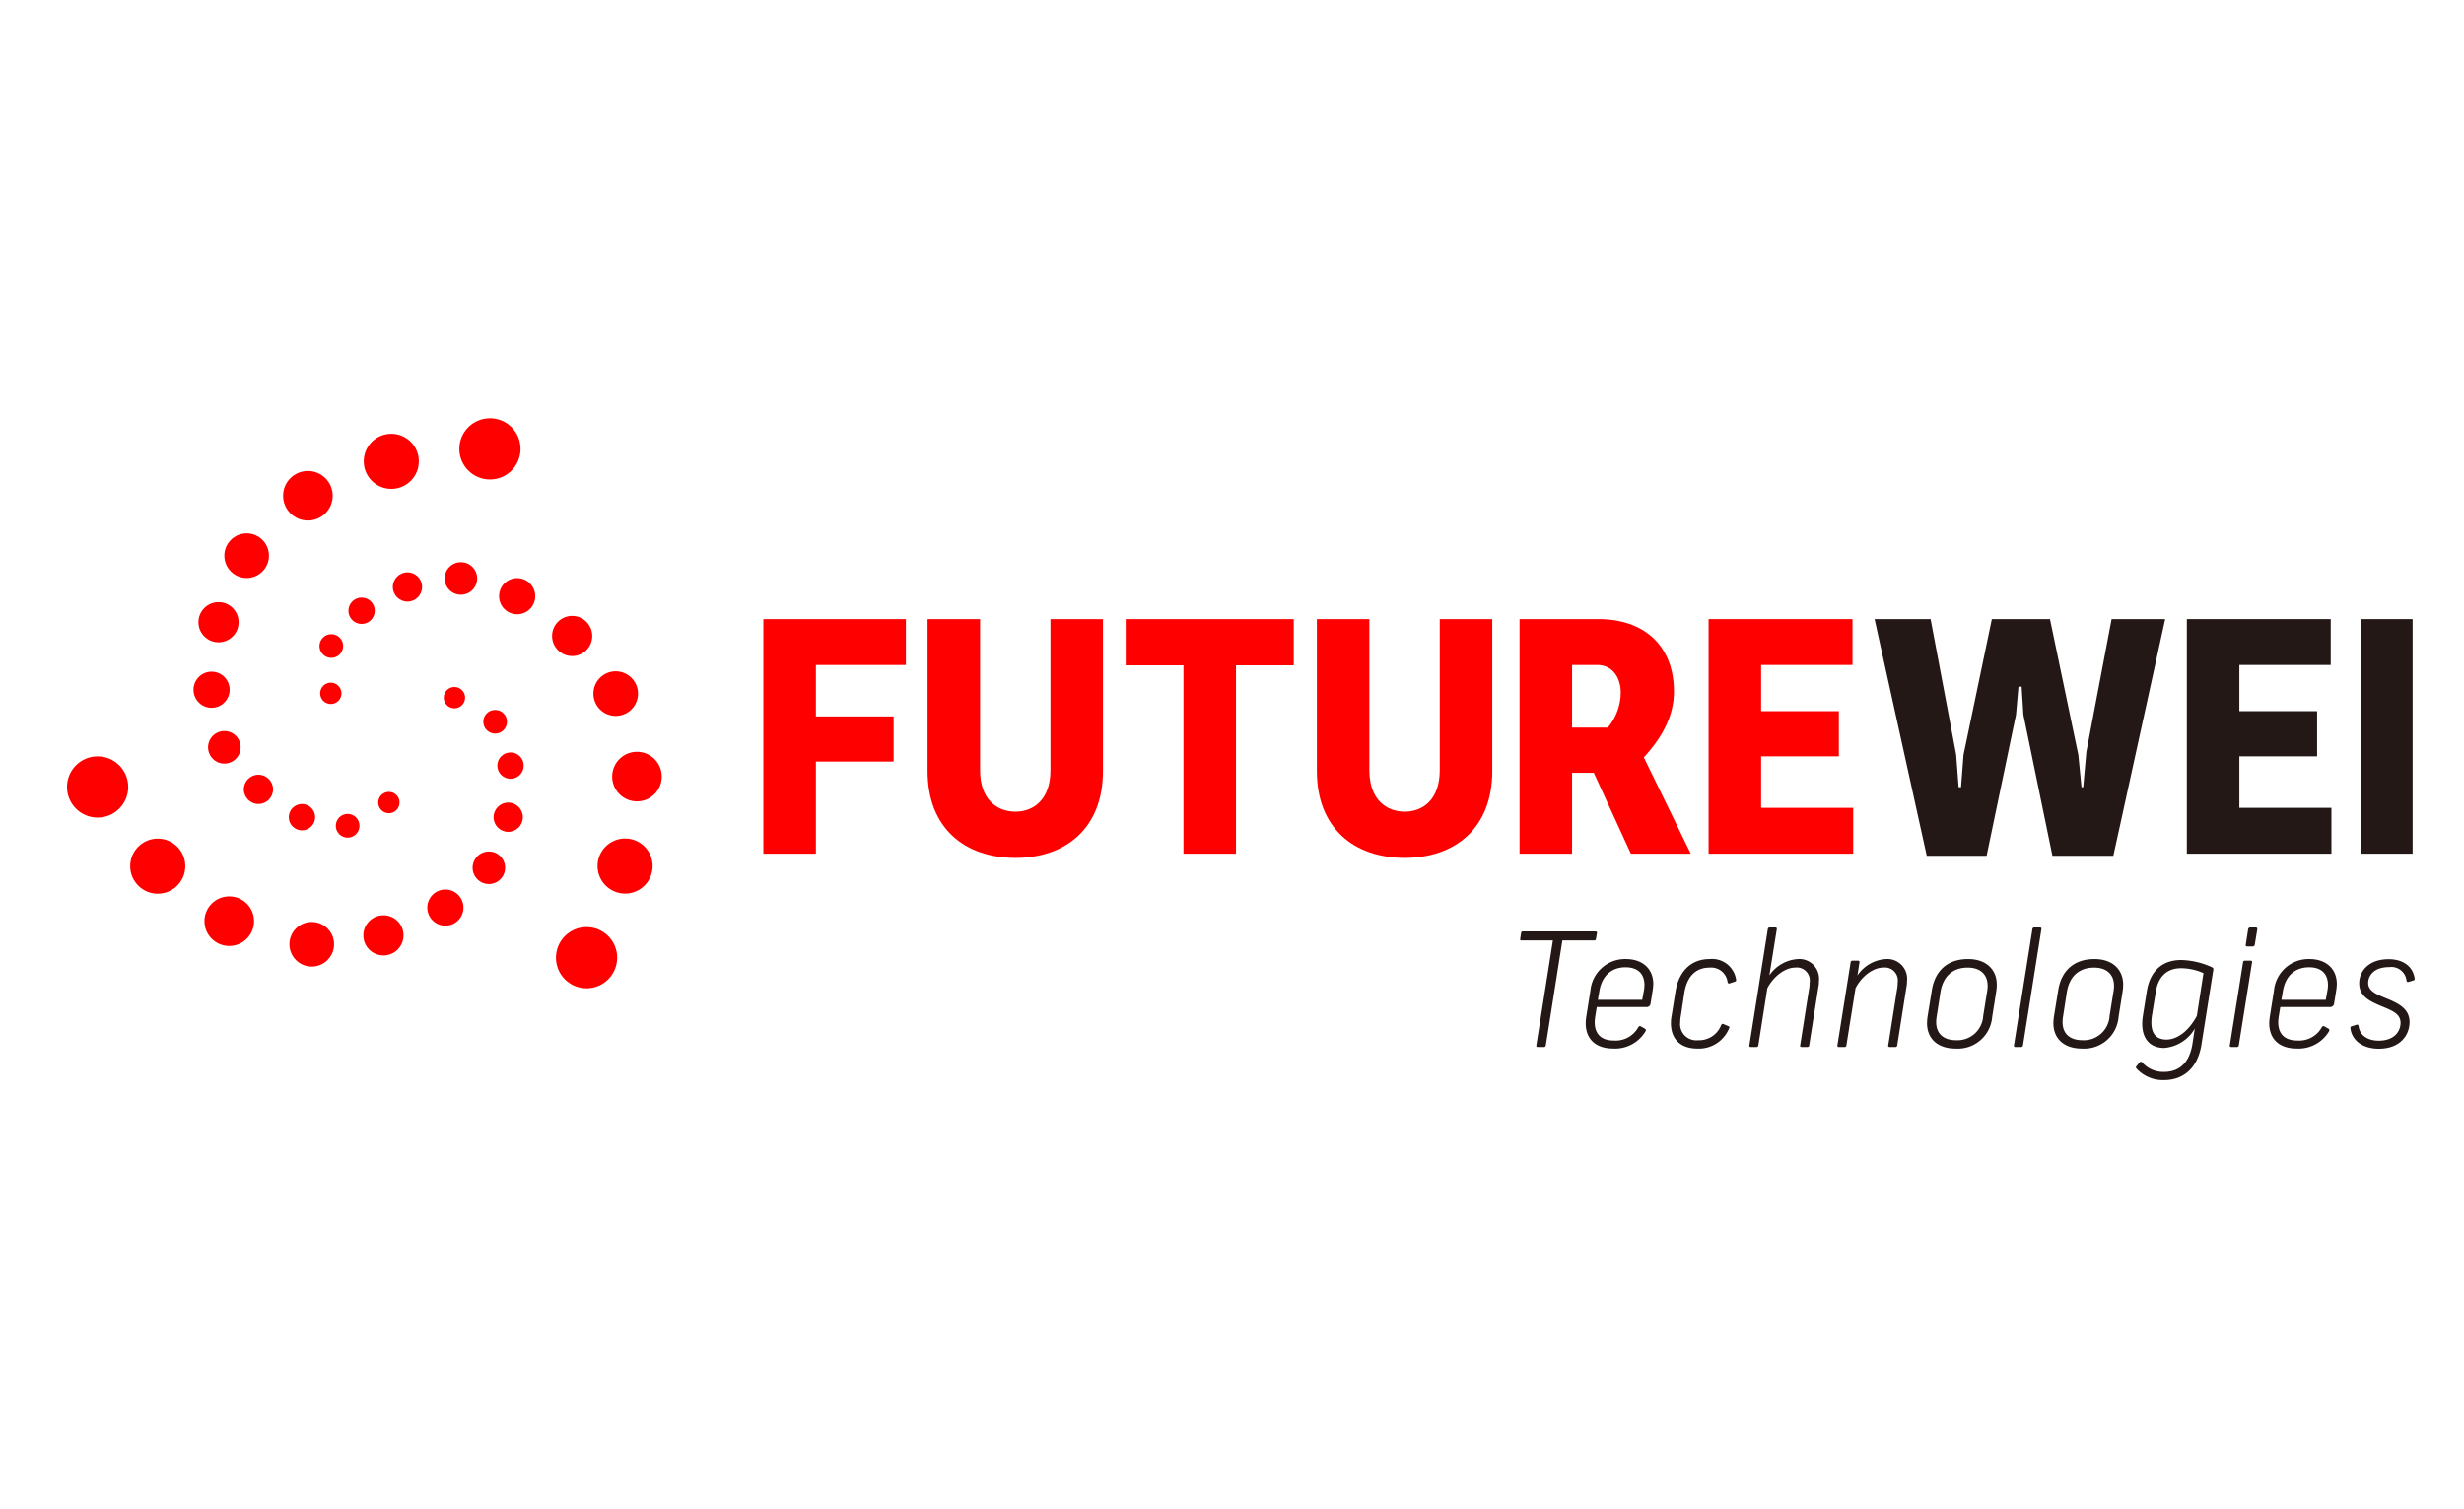 <?xml version="1.0" encoding="UTF-8"?> <svg xmlns="http://www.w3.org/2000/svg" id="Futurewei_color_-_rgb" data-name="Futurewei color - rgb" viewBox="0 0 400 245"><defs><style>.cls-1{fill:red;}.cls-2{fill:#231815;}</style></defs><title>futurewei</title><path class="cls-1" d="M123.925,100.499h23.134v7.445H132.45v8.353h12.618v7.334H132.45v14.949H123.925Z"></path><path class="cls-1" d="M150.579,125.166V100.499h8.526V125.052c0,4.718,2.728,6.707,5.741,6.707,2.955,0,5.683-1.989,5.683-6.707V100.499h8.526V125.166c0,9.208-5.969,14.097-14.209,14.097C156.547,139.263,150.579,134.374,150.579,125.166Z"></path><path class="cls-1" d="M200.647,108v30.58h-8.526V108H182.744v-7.501h27.281v7.501Z"></path><path class="cls-1" d="M213.774,125.166V100.499h8.526V125.052c0,4.718,2.73,6.707,5.741,6.707,2.955,0,5.685-1.989,5.685-6.707V100.499h8.526V125.166c0,9.208-5.969,14.097-14.211,14.097C219.743,139.263,213.774,134.374,213.774,125.166Z"></path><path class="cls-1" d="M266.857,122.949l7.618,15.631h-9.721l-6.025-13.13h-3.523v13.13h-8.526V100.499H259.468c7.674,0,12.278,4.546,12.278,11.765C271.746,116.924,269.074,120.506,266.857,122.949Zm-11.651-4.832h5.796a8.969,8.969,0,0,0,2.103-5.682c0-2.273-1.192-4.49-3.863-4.49H255.206Z"></path><path class="cls-1" d="M277.369,100.499h23.361v7.445H285.895v7.501h12.618v7.334H285.895v8.356h14.949v7.445H277.369Z"></path><path class="cls-2" d="M337.393,122.551l.511,5.231h.284l.511-5.741,4.093-21.542h8.696l-8.412,38.421h-9.891l-4.717-22.907-.284-4.546h-.511l-.398,4.546-4.774,22.907h-9.719l-8.469-38.421h9.094l4.149,21.996.398,5.287h.397l.398-5.231,4.604-22.052h9.435Z"></path><path class="cls-2" d="M355.006,100.499h23.359v7.445H363.532v7.501h12.619v7.334H363.532v8.356h14.948v7.445H355.006Z"></path><path class="cls-2" d="M383.251,138.58V100.499h8.405v38.081Z"></path><path class="cls-2" d="M259.244,151.485l-.153.871c-.025.205-.102.307-.282.307h-5.176l-2.691,17.041a.286.286,0,0,1-.307.256h-1c-.18,0-.256-.102-.231-.256l2.691-17.041h-5.1c-.178,0-.256-.076-.205-.281l.129-.871c.025-.206.102-.308.307-.308h11.788C259.193,151.203,259.271,151.305,259.244,151.485Z"></path><path class="cls-2" d="M268.39,159.736A8.747,8.747,0,0,1,268.235,161.12l-.282,1.767a.632.632,0,0,1-.666.595q-.025-.001-.05-.005h-8.021l-.23,1.409a7.677,7.677,0,0,0-.104,1.051c0,1.973,1.128,2.971,3.101,2.971a4.191,4.191,0,0,0,3.971-2.152c.129-.206.282-.231.436-.129l.64.358c.206.129.18.282.077.462a5.758,5.758,0,0,1-5.176,2.767c-2.947,0-4.511-1.589-4.511-4.125a8.402,8.402,0,0,1,.102-1.102l.666-4.202a5.647,5.647,0,0,1,5.74-5.1C266.697,155.687,268.39,157.302,268.39,159.736Zm-1.435.18c0-1.897-1.128-2.895-3.075-2.895-2.204,0-3.844,1.332-4.253,3.92l-.231,1.358H266.595l.231-1.28A5.786,5.786,0,0,0,266.955,159.916Z"></path><path class="cls-2" d="M281.811,158.89c.077.308,0,.411-.18.462l-.845.282a.243.243,0,0,1-.333-.18,2.683,2.683,0,0,0-2.895-2.382c-2.178,0-3.664,1.307-4.126,4.074l-.563,3.742a5.099,5.099,0,0,0-.104,1.025,2.625,2.625,0,0,0,2.897,2.947,3.832,3.832,0,0,0,3.74-2.434c.102-.206.205-.257.384-.18l.795.333c.205.076.205.231.102.384a5.298,5.298,0,0,1-5.126,3.254c-2.767,0-4.304-1.562-4.304-4.125a5.832,5.832,0,0,1,.102-1.128l.642-3.996c.512-3.178,2.434-5.279,5.534-5.279A3.934,3.934,0,0,1,281.811,158.89Z"></path><path class="cls-2" d="M295.284,159.223a5.242,5.242,0,0,1-.102,1.077l-1.486,9.404a.27.27,0,0,1-.281.258l-.026-.002h-.897c-.205,0-.307-.102-.256-.256l1.435-9.122a5.755,5.755,0,0,0,.102-1.102,2.106,2.106,0,0,0-2.358-2.409c-1.589,0-3.485,1.383-4.51,3.356l-1.46,9.277a.287.287,0,0,1-.307.256h-.922c-.18,0-.257-.102-.231-.256l2.998-18.885a.287.287,0,0,1,.307-.256h.924c.178,0,.256.102.23.256l-1.204,7.508a6.074,6.074,0,0,1,4.638-2.64,3.199,3.199,0,0,1,3.408,3.536Z"></path><path class="cls-2" d="M309.577,159.223A5.244,5.244,0,0,1,309.475,160.3l-1.486,9.404a.27.27,0,0,1-.281.258l-.026-.002h-.897c-.205,0-.307-.102-.256-.256l1.435-9.122a5.755,5.755,0,0,0,.102-1.102,2.106,2.106,0,0,0-2.358-2.409c-1.589,0-3.46,1.358-4.484,3.331L299.738,169.704a.27.27,0,0,1-.282.258l-.025-.002h-.897c-.205,0-.282-.102-.256-.256l2.152-13.504a.289.289,0,0,1,.308-.257h.896c.18,0,.257.104.231.257l-.333,2.152a5.989,5.989,0,0,1,4.638-2.665,3.199,3.199,0,0,1,3.409,3.536Z"></path><path class="cls-2" d="M324.153,159.864a8.059,8.059,0,0,1-.102,1.153l-.64,4.049a5.601,5.601,0,0,1-5.946,5.149c-2.947,0-4.638-1.64-4.638-4.125a8.779,8.779,0,0,1,.102-1.153l.666-4.1c.487-3.229,2.537-5.151,5.893-5.151C322.435,155.687,324.153,157.378,324.153,159.864Zm-9.148,1.204-.589,3.818a6.022,6.022,0,0,0-.102,1.025c0,1.922,1.229,2.947,3.229,2.947a4.192,4.192,0,0,0,4.407-3.946l.589-3.689a6.328,6.328,0,0,0,.129-1.179c0-1.921-1.256-2.971-3.229-2.971-2.331,0-3.998,1.307-4.433,3.997Z"></path><path class="cls-2" d="M331.398,150.819,328.401,169.704a.287.287,0,0,1-.307.256h-.922c-.18,0-.257-.102-.231-.256l2.998-18.885a.287.287,0,0,1,.307-.256h.924C331.347,150.563,331.425,150.665,331.398,150.819Z"></path><path class="cls-2" d="M344.67,159.864a8.058,8.058,0,0,1-.102,1.153l-.64,4.049a5.601,5.601,0,0,1-5.946,5.149c-2.947,0-4.638-1.64-4.638-4.125a8.779,8.779,0,0,1,.102-1.153l.666-4.1c.487-3.229,2.537-5.151,5.893-5.151C342.952,155.687,344.67,157.378,344.67,159.864Zm-9.148,1.204-.589,3.818a6.025,6.025,0,0,0-.102,1.025c0,1.922,1.229,2.947,3.229,2.947a4.192,4.192,0,0,0,4.407-3.946l.589-3.689a6.328,6.328,0,0,0,.129-1.179c0-1.921-1.256-2.971-3.229-2.971-2.331,0-3.997,1.307-4.433,3.997Z"></path><path class="cls-2" d="M359.295,157.507l-1.922,12.095c-.64,3.945-3.074,5.74-6.072,5.74a5.803,5.803,0,0,1-4.459-1.871.267.267,0,0,1,0-.411l.487-.589a.263.263,0,0,1,.436,0,4.564,4.564,0,0,0,3.485,1.538c2.282,0,4.126-1.204,4.664-4.535l.384-2.511a6.312,6.312,0,0,1-4.971,3.151c-2.28,0-3.562-1.486-3.562-3.895a7.879,7.879,0,0,1,.102-1.28l.642-4.024c.487-3.125,2.382-5.073,5.56-5.073a12.465,12.465,0,0,1,5.022,1.179C359.321,157.147,359.346,157.25,359.295,157.507Zm-1.589.46a9.121,9.121,0,0,0-3.613-.794c-2.356,0-3.74,1.409-4.125,3.818l-.615,3.793a7.293,7.293,0,0,0-.102,1.229c0,1.82.846,2.742,2.435,2.742,1.665,0,3.561-1.256,4.945-3.844Z"></path><path class="cls-2" d="M365.595,156.2l-2.153,13.504a.287.287,0,0,1-.307.256h-.922c-.18,0-.257-.102-.231-.256l2.152-13.504a.289.289,0,0,1,.308-.257h.922C365.544,155.943,365.62,156.047,365.595,156.2Zm.845-5.33-.409,2.486a.314.314,0,0,1-.333.282h-.897c-.178,0-.282-.104-.23-.282l.383-2.486a.34.34,0,0,1,.359-.307h.871C366.388,150.563,366.466,150.665,366.44,150.87Z"></path><path class="cls-2" d="M379.353,159.736a8.744,8.744,0,0,1-.155,1.384l-.281,1.767a.634.634,0,0,1-.67.595q-.024-.001-.048-.005h-8.021l-.23,1.409a7.464,7.464,0,0,0-.104,1.051c0,1.973,1.128,2.971,3.101,2.971a4.191,4.191,0,0,0,3.971-2.152c.129-.206.282-.231.436-.129l.64.358c.206.129.18.282.077.462a5.759,5.759,0,0,1-5.176,2.767c-2.947,0-4.51-1.589-4.51-4.125a8.404,8.404,0,0,1,.102-1.102l.666-4.202a5.647,5.647,0,0,1,5.74-5.1C377.661,155.687,379.353,157.302,379.353,159.736Zm-1.435.18c0-1.897-1.128-2.895-3.075-2.895-2.204,0-3.844,1.332-4.253,3.92l-.231,1.358h7.2l.231-1.28A5.782,5.782,0,0,0,377.918,159.916Z"></path><path class="cls-2" d="M391.98,158.787c.025.231,0,.333-.257.384l-.666.206c-.23.076-.332,0-.384-.155a2.484,2.484,0,0,0-2.705-2.242q-.057.005-.113.013c-2.588,0-3.408,1.486-3.408,2.562,0,1.307,1.282,1.846,2.999,2.537,2.075.845,3.715,1.742,3.715,3.844,0,1.973-1.41,4.304-4.997,4.304-2.537,0-4.304-1.282-4.587-3.229-.051-.256,0-.36.205-.411l.718-.23c.231-.077.333-.026.384.178.18,1.513,1.46,2.384,3.28,2.384,2.589,0,3.536-1.589,3.536-2.871,0-1.46-1.256-1.973-3.151-2.742-2.075-.871-3.562-1.691-3.562-3.715,0-1.767,1.358-3.894,4.791-3.894C390.16,155.714,391.698,156.918,391.98,158.787Z"></path><circle class="cls-1" cx="95.223" cy="155.465" r="4.969"></circle><circle class="cls-1" cx="101.476" cy="140.586" r="4.472"></circle><circle class="cls-1" cx="103.407" cy="126.065" r="4.025"></circle><circle class="cls-1" cx="99.954" cy="112.594" r="3.622"></circle><circle class="cls-1" cx="92.885" cy="103.239" r="3.26"></circle><circle class="cls-1" cx="83.956" cy="96.781" r="2.934"></circle><circle class="cls-1" cx="74.823" cy="93.902" r="2.641"></circle><circle class="cls-1" cx="66.146" cy="95.283" r="2.376"></circle><circle class="cls-1" cx="58.702" cy="99.145" r="2.139"></circle><circle class="cls-1" cx="53.785" cy="104.868" r="1.925"></circle><circle class="cls-1" cx="53.704" cy="112.551" r="1.732"></circle><circle class="cls-1" cx="79.535" cy="72.865" r="4.969"></circle><circle class="cls-1" cx="63.523" cy="74.89" r="4.472"></circle><circle class="cls-1" cx="49.983" cy="80.478" r="4.025"></circle><circle class="cls-1" cx="40.042" cy="90.204" r="3.622"></circle><circle class="cls-1" cx="35.475" cy="101.004" r="3.26"></circle><circle class="cls-1" cx="34.347" cy="111.965" r="2.934"></circle><circle class="cls-1" cx="36.42" cy="121.314" r="2.641"></circle><circle class="cls-1" cx="41.955" cy="128.138" r="2.376"></circle><circle class="cls-1" cx="49.021" cy="132.654" r="2.139"></circle><circle class="cls-1" cx="56.436" cy="134.051" r="1.925"></circle><circle class="cls-1" cx="63.131" cy="130.279" r="1.732"></circle><circle class="cls-1" cx="15.846" cy="127.751" r="4.969"></circle><circle class="cls-1" cx="25.606" cy="140.606" r="4.472"></circle><circle class="cls-1" cx="37.215" cy="149.538" r="4.025"></circle><circle class="cls-1" cx="50.608" cy="153.284" r="3.622"></circle><circle class="cls-1" cx="62.245" cy="151.839" r="3.26"></circle><circle class="cls-1" cx="72.302" cy="147.336" r="2.934"></circle><circle class="cls-1" cx="79.362" cy="140.866" r="2.641"></circle><circle class="cls-1" cx="82.504" cy="132.661" r="2.376"></circle><circle class="cls-1" cx="82.881" cy="124.283" r="2.139"></circle><circle class="cls-1" cx="80.384" cy="117.163" r="1.925"></circle><circle class="cls-1" cx="73.77" cy="113.252" r="1.732"></circle></svg> 
